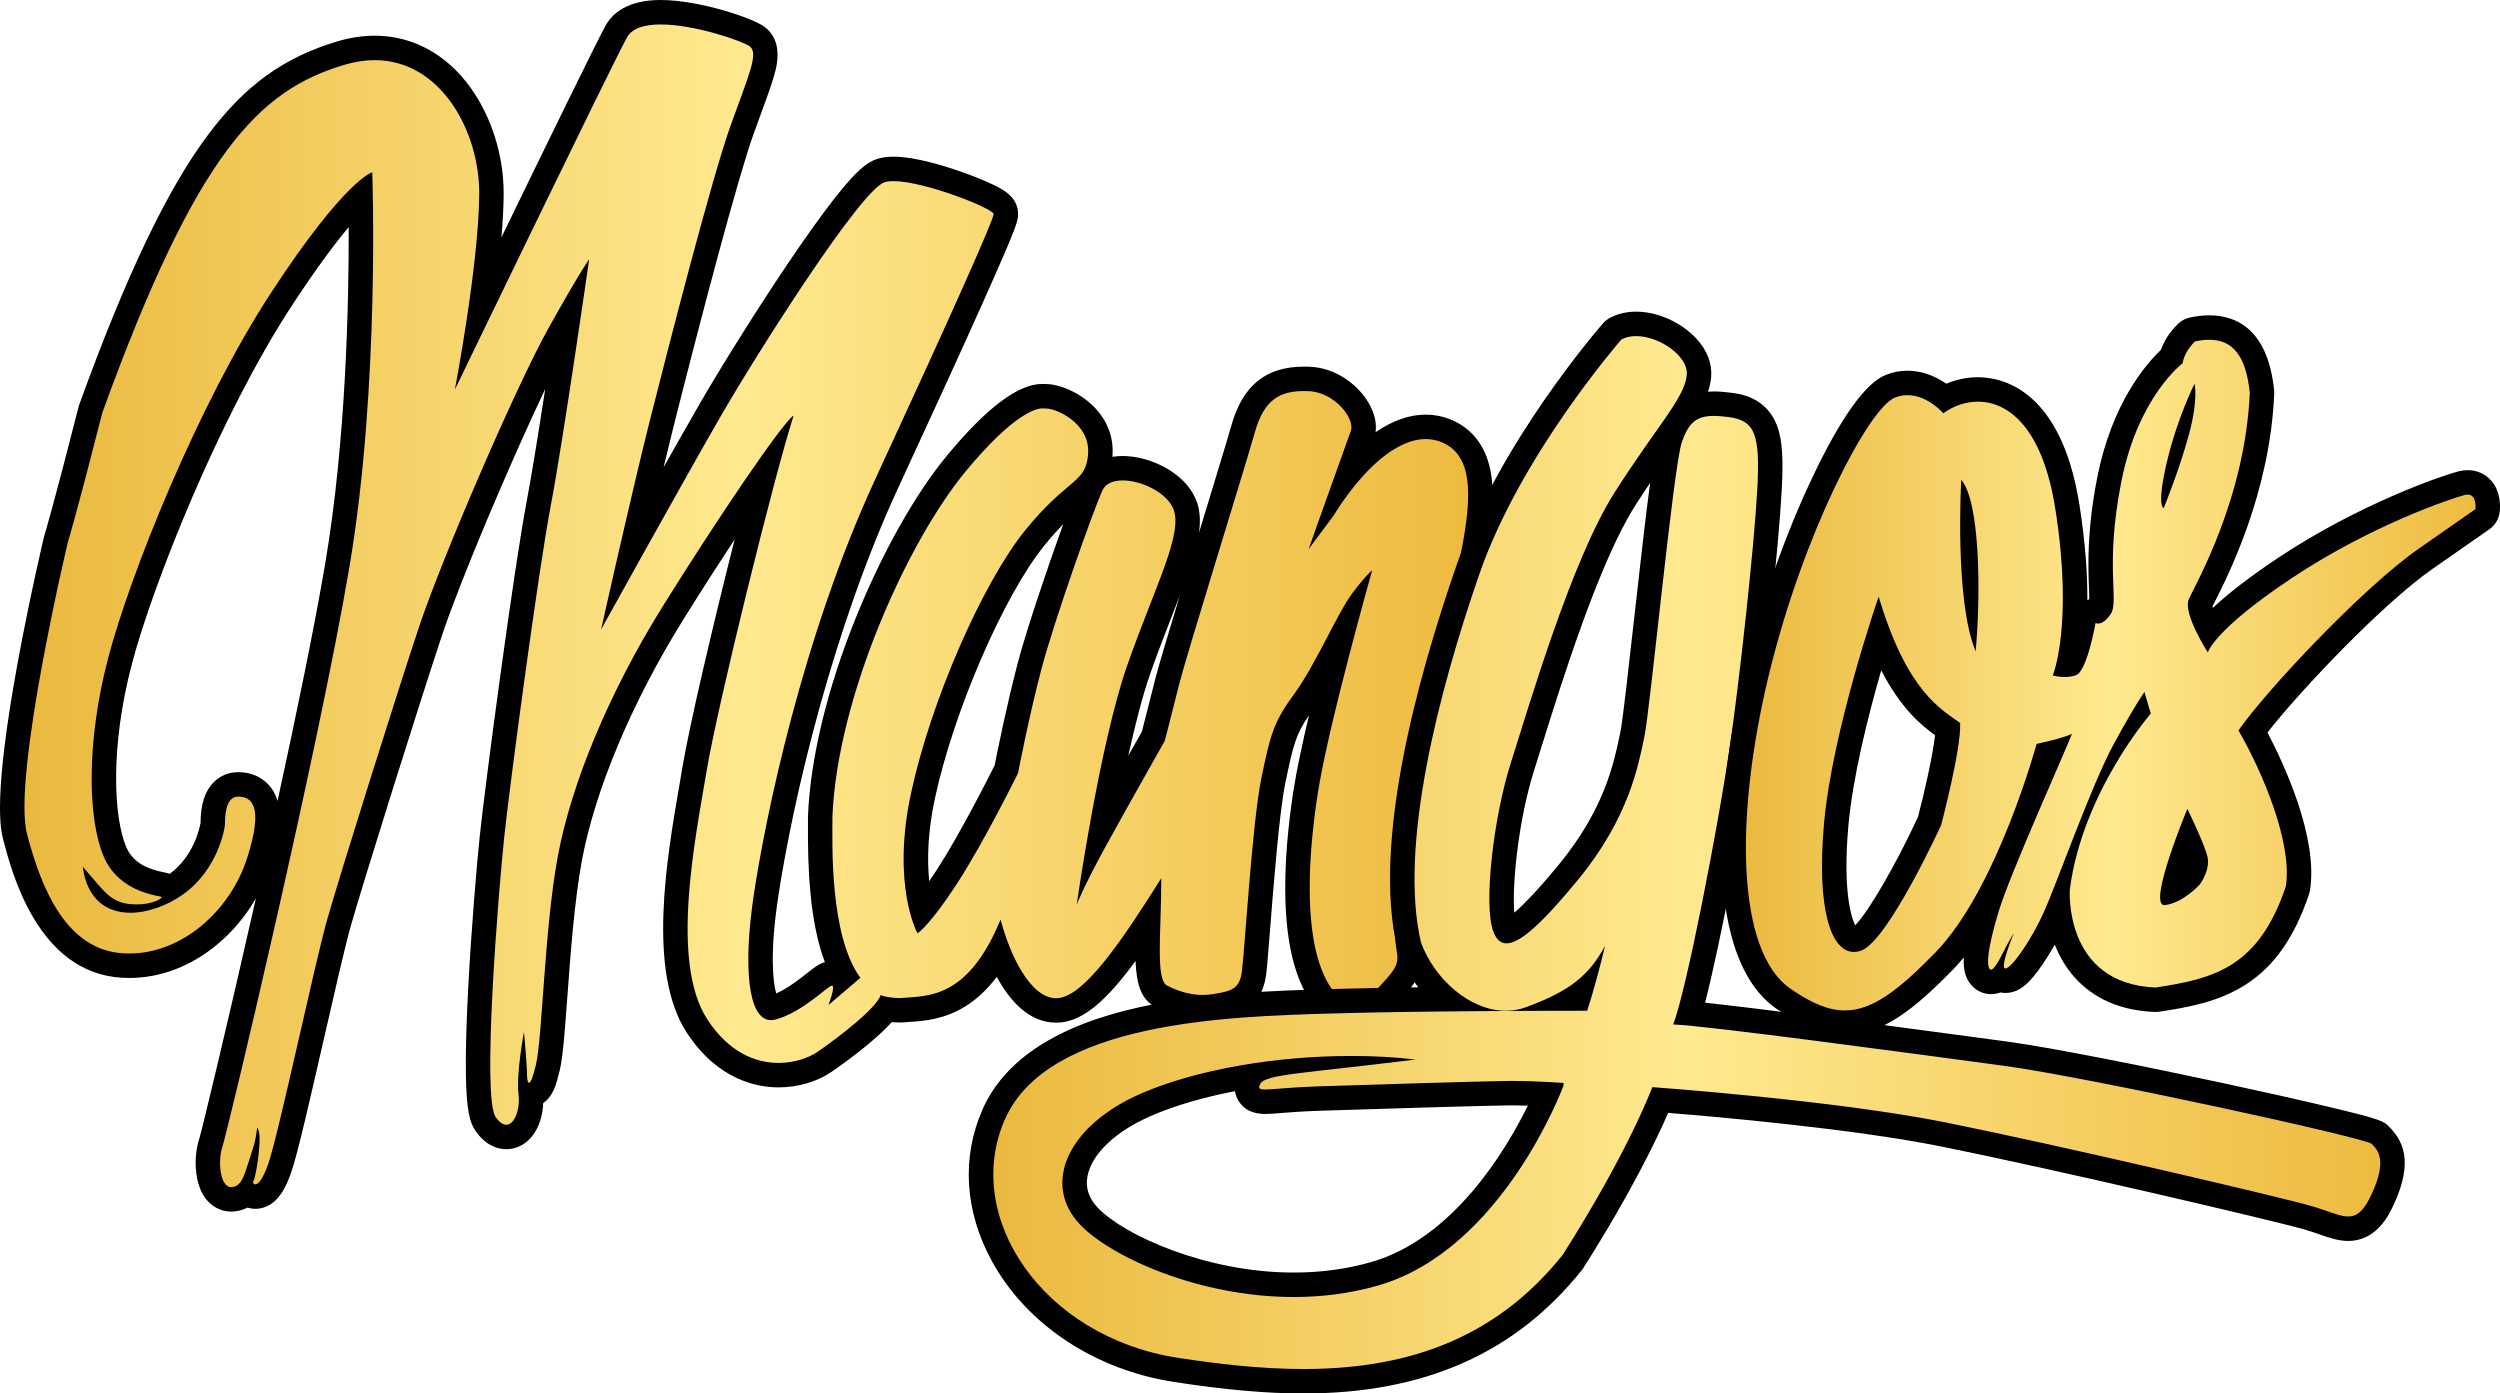 <svg xmlns="http://www.w3.org/2000/svg" xmlns:xlink="http://www.w3.org/1999/xlink" id="a" viewBox="0 0 817.985 455.933"><defs><linearGradient id="b" x1="4.026" y1="198.214" x2="484.408" y2="198.214" gradientTransform="matrix(1, 0, 0, 1, 0, 0)" gradientUnits="userSpaceOnUse"><stop offset="0" stop-color="#eab83d"></stop><stop offset=".499" stop-color="#ffe98f"></stop><stop offset="1" stop-color="#edba3e"></stop></linearGradient><linearGradient id="c" x1="320.98" y1="278.952" x2="782.798" y2="278.952" xlink:href="#b"></linearGradient><linearGradient id="d" x1="567.327" y1="220.892" x2="813.991" y2="220.892" xlink:href="#b"></linearGradient></defs><g><path d="M75.635,392.428c-2.104,0-3.995-1.028-5.327-2.896-2.708-3.798-2.849-11.215-1.282-15.758,1.602-4.798,31.429-130.299,41.345-188.835,7.973-47.063,7.944-101.121,7.616-120.781-4.721,4.521-12.954,13.971-25.719,33.463-23.834,36.395-46.111,92.372-53.029,118.788-7.377,28.165-6.143,51.544-1.648,62.218,3.494,8.3,11.887,10.021,15.047,10.669,.63,.13,2.021,.415,3.053,1.316,.609-.367,1.208-.758,1.792-1.169,10.16-7.155,12.045-19.246,12.139-19.944l-0-.021c-.017-5.078,1.011-8.586,3.141-10.723,1.374-1.379,3.135-2.107,5.092-2.107,4.206,0,6.493,1.93,7.67,3.549,2.968,4.082,2.68,10.877-.935,22.031-6.338,19.56-24.136,33.756-42.319,33.756-.753,0-1.516-.023-2.267-.07-21.93-1.37-30.499-24.653-35.037-42.048C-.025,254.732,16.402,184.49,18.292,176.543c.024-.101,.052-.201,.084-.3,.022-.068,2.401-7.59,11.245-42.248,.033-.127,.071-.252,.116-.375,15.118-41.663,28.253-69.259,41.336-86.847,11.614-15.612,23.718-24.406,40.471-29.402,3.752-1.119,7.47-1.687,11.049-1.687,8.941,0,17.176,3.534,23.816,10.221,8.975,9.038,14.488,23.464,14.389,37.648-.075,10.722-1.707,24.865-3.482,37.199,15.416-31.828,40.458-83.384,44.319-90.424,2.303-4.199,7.198-6.329,14.55-6.329,11.856,0,28.711,5.763,31.619,8.024,4.782,3.72,2.66,9.506-2.467,23.486-.784,2.136-1.646,4.485-2.573,7.068-5.175,14.405-17.377,60.71-26.255,95.986-2.903,11.538-6.629,27.457-9.746,41.019,8.765-15.719,19.674-35.182,26.009-46.116,5.888-10.162,17.25-28.558,28.284-44.932,20.682-30.694,25.092-32.072,27.212-32.734,1.155-.361,2.49-.537,4.083-.537,6.936,0,17.382,3.469,21.552,4.96,15.207,5.439,15.207,7.662,15.207,9.812,0,1.459,0,3.902-38.948,88.113-21.035,45.482-34.455,101.235-39.555,135.159-3.083,20.505-1.701,32.89,1.035,36.067,.35,.406,.521,.412,.636,.412h.004c.09,0,.247-.014,.479-.077,5.297-1.444,10.624-5.659,13.807-8.178,2.63-2.081,3.831-3.031,5.639-3.031,1.22,0,2.373,.516,3.184,1.402l.877-.748c-8.178-14.631-7.993-39.002-7.91-49.848,.006-.822,.012-1.544,.012-2.15,0-.055,.001-.11,.003-.165,1.602-38.78,24.324-90.954,44.54-115.354,15.08-18.2,23.662-22.021,28.205-22.021,.276,0,.528,.015,.753,.039,.096-.004,.192-.005,.29-.005,3.377,0,9.134,2.275,13.152,6.493,3.306,3.469,4.937,7.694,4.718,12.218-.363,7.514-3.63,10.284-8.152,14.116-3.165,2.683-7.5,6.357-13.247,13.44-13.863,17.087-30.297,54.962-36.634,84.429-3.953,18.384-2.05,31.084-.227,37.732,1.938-2.34,4.625-5.92,8.096-11.284,8.007-12.374,17.767-31.824,19.394-35.095,.624-3.177,3.935-19.797,7.605-33.744,4.064-15.444,16.872-51.952,20.26-59.263,1.619-3.493,5.339-5.496,10.208-5.496,7.325,0,17.135,4.444,20.212,11.625,3.105,7.246-1.117,18.063-7.51,34.437-2.268,5.809-4.838,12.393-7.369,19.579-4.831,13.715-9.242,35.348-12.272,52.309,6.331-11.438,15.327-27.347,16.966-30.244,.538-2.085,2.631-10.216,4.581-18.016,1.338-5.352,8.062-27.374,14.564-48.67,4.546-14.889,8.84-28.952,10.208-33.808,3.249-11.534,9.216-16.455,19.953-16.455,.531,0,1.074,.011,1.628,.032,7.216,.272,12.88,5.031,15.537,9.024,2.234,3.357,2.906,6.695,1.893,9.399-.509,1.356-2.375,6.563-4.578,12.735,8.468-10.077,17.229-15.488,25.358-15.488,2.214,0,4.368,.407,6.402,1.208,15.645,6.163,11.518,27.828,9.301,39.467-1.504,7.893-4.908,21.44-8.512,35.782-4.313,17.163-8.772,34.91-10.521,45.048-3.246,18.832-3.288,42.876-2.438,47.984,1.306,7.834-.139,9.661-8.031,18.048-3.064,3.256-6.354,4.907-9.776,4.907-6.651,0-12.312-6.293-15.531-17.266-3.744-12.763-3.841-31.878-.279-55.28,1.964-12.904,7.423-34.747,11.824-51.389-.26,.495-.521,.994-.783,1.496-3.549,6.782-7.571,14.469-11.518,19.824-6.239,8.468-7.084,11.794-10.046,26.109-1.972,9.531-3.824,33.005-5.05,48.538-.572,7.248-.985,12.485-1.255,14.374-1.264,8.843-7.108,9.791-12.761,10.707-1.336,.217-2.695,.327-4.038,.327-5.771,0-10.393-1.978-13.367-3.464-5.094-2.547-4.888-10.405-4.449-24.647-12.111,18.335-20.879,28.352-29.034,29.121-.365,.034-.725,.051-1.085,.051h-.002c-9.25-.002-15.369-10.428-18.863-19.122-10.029,17.613-21.549,18.373-29.525,18.899-.795,.053-1.559,.103-2.288,.172-.125,.012-.25,.018-.376,.018-.026,0-.053,0-.079-.001-1.642-.032-3.101-.153-4.396-.366-5.068,6.667-17.477,15.328-20.29,17.249-3.971,2.713-9.58,4.332-15.005,4.332-10.491,0-19.99-5.756-26.746-16.206-12.023-18.596-5.838-54.385-1.745-78.067,.356-2.062,.693-4.012,.995-5.823,2.924-17.541,14.781-66.597,22.902-96.869-8.03,11.551-19.056,28.254-30.047,45.923-17.021,27.359-29.284,56.579-33.646,80.165-2.482,13.426-3.766,30.844-4.796,44.839-.8,10.857-1.432,19.434-2.406,23.557-.992,4.196-2.016,8.527-5.541,8.966,.365,4.438-.788,8.826-3.019,11.346-1.367,1.544-3.151,2.394-5.022,2.394-2.524,0-4.803-1.426-6.772-4.239-1.215-1.735-3.742-5.346-1.714-44.112,1.04-19.879,2.87-41.066,3.78-49.753,1.684-16.074,11.211-87.702,15.35-109.393,2.519-13.199,6.781-41.29,9.618-60.471-.876,1.546-1.824,3.229-2.849,5.062-10.37,18.541-34.417,74.012-42.181,97.303-7.401,22.203-25.564,80.047-29.899,95.22-1.909,6.681-5.491,22.355-8.955,37.515-4.401,19.26-8.559,37.45-10.486,42.956-1.63,4.656-3.857,9.416-8.021,9.416-1.067,0-2.071-.356-2.879-.976-1.199,1.096-2.725,1.797-4.746,1.885-.094,.004-.185,.006-.276,.006Z" style="fill:url(#b);"></path><path d="M216.185,8c11.383,0,27.141,5.608,29.163,7.182,2.93,2.279-.326,9.278-6.348,26.044-6.023,16.766-20.184,71.784-26.37,96.363-6.185,24.579-15.952,68.366-15.952,68.366,0,0,27.672-49.972,39.554-70.482,11.883-20.51,45.414-73.412,53.227-75.853,.78-.244,1.758-.354,2.889-.354,10.202,0,32.759,9.014,32.759,10.772,0,1.953-14.487,34.346-38.578,86.434-24.091,52.088-36.136,111.338-39.88,136.243-3.52,23.415-2.004,41.074,5.63,41.074,.486,0,.996-.072,1.532-.218,8.953-2.442,17.091-11.069,18.394-11.069,1.302,0-1.139,6.348-1.139,6.348l10.438-8.903c-10.177-13.961-9.136-44.373-9.136-52.789,1.628-39.392,24.742-90.178,43.624-112.966,15.736-18.991,23.105-20.573,25.125-20.573,.404,0,.594,.063,.594,.063,.134-.02,.285-.03,.45-.03,3.642,0,14.342,4.862,13.875,14.517-.488,10.092-6.511,7.976-20.51,25.23-13.999,17.254-30.927,55.832-37.438,86.108-6.511,30.276,2.116,45.903,2.116,45.903,0,0,4.069-2.604,13.022-16.44,8.953-13.836,19.859-35.973,19.859-35.973,0,0,3.581-18.556,7.65-34.02,4.069-15.464,16.929-51.925,20.021-58.599,1.028-2.218,3.547-3.177,6.579-3.177,6.092,.001,14.253,3.875,16.535,9.2,3.418,7.976-5.86,25.23-14.975,51.111-9.115,25.881-16.603,78.458-16.603,78.458,0,0,2.279-5.86,8.953-18.068,6.674-12.208,19.859-35.485,19.859-35.485,0,0,2.442-9.441,4.721-18.556,2.279-9.115,21.486-70.807,24.742-82.364,3.066-10.885,8.298-13.539,16.104-13.539,.482,0,.974,.01,1.476,.029,8.627,.325,15.301,9.115,13.836,13.022-1.465,3.907-13.836,38.74-13.836,38.74,0,0,.488-.814,7.976-10.743,9.566-15.389,20.667-25.347,30.386-25.346,1.692,0,3.343,.302,4.936,.929,10.743,4.232,10.092,17.905,6.837,34.997-3.256,17.091-15.789,62.017-19.045,80.899-3.255,18.882-3.418,43.461-2.442,49.321,.977,5.86,.814,6.348-6.999,14.65-2.375,2.524-4.69,3.648-6.863,3.648-4.974,0-9.201-5.895-11.693-14.391-3.581-12.208-3.581-31.09-.163-53.553s17.905-73.574,17.905-73.574c0,0-2.279,1.79-6.837,7.976-4.558,6.185-11.883,23.277-18.719,32.555-6.837,9.278-7.813,13.51-10.743,27.672-2.93,14.162-5.534,57.46-6.348,63.157-.814,5.697-3.418,6.348-9.441,7.325-1.17,.19-2.302,.275-3.398,.275-4.542,0-8.43-1.468-11.578-3.042-3.907-1.953-1.953-17.091-1.953-35.159-12.859,20.51-25.067,38.415-33.695,39.229-.239,.022-.475,.034-.711,.034-8.299,0-15.006-13.723-18.171-25.752-10.906,26.532-24.254,24.905-32.881,25.719-2.177-.043-4.574-.266-6.348-.977-1.465,4.395-13.999,13.999-20.672,18.556-2.785,1.902-7.413,3.634-12.749,3.634-7.448,0-16.275-3.376-23.388-14.377-12.208-18.882-3.744-59.576-.163-81.062,3.581-21.486,21.975-96.037,28.486-116.384-3.581,2.116-25.556,34.671-42.973,62.669-17.417,27.997-29.788,57.785-34.183,81.55-4.395,23.765-5.046,59.25-7.162,68.203-1.051,4.446-1.781,5.921-2.249,5.921-.475,0-.681-1.516-.681-2.991,0-2.93-.977-13.673-.977-13.673,0,0-2.604,13.673-1.791,20.347,.59,4.84-1.216,10.022-3.992,10.022-1.052,0-2.243-.745-3.496-2.534-4.558-6.511,.977-74.063,2.767-91.154,1.791-17.091,11.232-87.736,15.301-109.06,4.069-21.324,12.534-80.411,12.534-80.411,0,0-2.442,3.093-13.185,22.3-10.743,19.207-34.997,75.528-42.484,97.991-7.488,22.463-25.719,80.574-29.951,95.386-4.232,14.813-15.952,70.482-19.37,80.248-1.903,5.438-3.403,6.738-4.246,6.738-.671,0-.926-.824-.638-1.041,.651-.488,2.767-13.022,1.791-16.277-.261-.869-.382-1.274-.464-1.274-.224,0-.145,3.056-1.815,7.948-2.279,6.674-2.93,11.394-6.674,11.557-.034,.002-.068,.002-.102,.002-3.656,0-4.441-8.673-2.828-13.35,1.628-4.721,31.416-129.895,41.508-189.471,10.092-59.576,7.488-129.244,7.488-129.244,0,0-8.79,2.279-32.881,39.066-24.091,36.787-46.391,92.619-53.553,119.965-7.162,27.346-6.674,52.414-1.465,64.785,5.209,12.371,19.045,12.859,19.045,13.348,0,.432-2.923,2.388-8.209,2.388-.695,0-1.432-.034-2.208-.11-6.674-.651-8.627-4.558-15.464-12.208,1.474,10.966,8.059,15.045,15.594,15.045,5.775,0,12.109-2.398,17.124-5.929,11.557-8.139,13.836-21.812,13.836-23.114,0-1.302-.163-8.953,4.232-8.953s8.627,2.767,2.93,20.347c-5.486,16.93-21.086,30.99-38.514,30.99-.669,0-1.343-.021-2.017-.063-18.231-1.139-26.532-20.347-31.416-39.066-4.883-18.719,13.348-95.386,13.348-95.386,0,0,2.279-7.081,11.313-42.484C64.505,49.527,84.852,29.506,112.687,21.204c3.484-1.039,6.789-1.52,9.906-1.52,21.783,.001,34.348,23.478,34.206,43.841-.163,23.277-7.976,63.971-7.976,63.971,0,0,50.786-105.153,56.32-115.245,1.713-3.124,5.938-4.252,11.042-4.252M216.185,0h-0c-11.114-0-15.954,4.571-18.057,8.405-3.104,5.66-19.654,39.582-34.059,69.253,.427-5.006,.699-9.805,.729-14.076,.106-15.211-5.852-30.727-15.55-40.494-7.408-7.46-16.625-11.403-26.655-11.404-3.967-0-8.069,.623-12.193,1.853-17.645,5.263-30.367,14.488-42.537,30.848-13.323,17.909-26.633,45.83-41.887,87.87-.089,.246-.167,.497-.231,.751-8.763,34.342-11.087,41.728-11.181,42.026-.06,.189-.117,.393-.163,.586-.046,.194-4.651,19.617-8.591,41.08C-2.405,261.457,.23,271.556,1.095,274.874c2.795,10.715,11.301,43.321,38.658,45.031,.833,.052,1.68,.079,2.516,.079,10.234,0,20.211-3.803,28.854-10.998,5.025-4.183,9.325-9.347,12.614-15.066-9.265,41.045-17.654,75.814-18.513,78.61-1.904,5.585-1.742,14.317,1.827,19.324,2.072,2.907,5.201,4.574,8.584,4.574,.147,0,.294-.003,.443-.009,1.239-.054,3.025-.331,4.88-1.294,.821,.253,1.688,.388,2.579,.388,7.563,0,10.53-8.476,11.797-12.095,2.001-5.717,6.182-24.012,10.608-43.381,3.453-15.11,7.024-30.734,8.903-37.312,4.326-15.141,22.458-72.884,29.848-95.054,5.917-17.751,22.119-56.016,33.69-80.381-2.167,14.105-4.428,28.222-6.003,36.472-4.254,22.291-13.663,93.155-15.399,109.726-.914,8.724-2.753,30.001-3.797,49.96-.589,11.263-.843,20.529-.755,27.541,.155,12.365,1.286,16.357,3.188,19.074,3.44,4.915,7.364,5.946,10.05,5.946,3.033,0,5.88-1.329,8.017-3.742,2.771-3.13,3.893-7.462,4.061-11.367,1.368-.931,2.702-2.45,3.689-4.9,.565-1.404,1.108-3.239,1.708-5.776,1.048-4.433,1.658-12.717,2.503-24.183,1.024-13.898,2.298-31.195,4.741-44.406,4.274-23.113,16.342-51.827,33.109-78.779,5.727-9.206,11.525-18.239,16.9-26.412-7.138,28.188-14.818,60.914-17.097,74.587-.301,1.805-.636,3.746-.991,5.799-4.199,24.296-10.545,61.013,2.327,80.922,10.145,15.691,23.217,18.034,30.106,18.034,6.29,0,12.581-1.833,17.26-5.028,1.619-1.106,7.339-5.084,12.952-9.844,3.065-2.6,5.243-4.714,6.809-6.473,.821,.069,1.684,.112,2.591,.13,.052,.001,.104,.002,.156,.002,.251,0,.502-.012,.752-.035,.652-.062,1.392-.11,2.175-.162,4.817-.318,11.415-.754,18.418-5.098,3.774-2.341,7.19-5.538,10.289-9.645,4.225,7.765,10.539,14.974,19.418,14.974,.486,0,.978-.023,1.463-.069,7.733-.73,15.197-7.407,24.527-20.11,.313,7.72,1.824,12.748,6.791,15.231,5.231,2.615,10.188,3.887,15.156,3.887,1.557,0,3.131-.127,4.678-.378,5.734-.93,14.4-2.335,16.08-14.09,.275-1.924,.629-6.337,1.283-14.621,1.144-14.497,3.059-38.76,4.98-48.046,2.587-12.503,3.429-16.062,7.783-22.359-2.215,9.368-4.125,18.287-5.132,24.907-3.649,23.976-3.512,43.689,.395,57.008,3.754,12.799,10.815,20.14,19.37,20.14,3.141,0,7.893-1.07,12.689-6.165,4.273-4.541,6.761-7.258,8.202-10.302,2.012-4.253,1.402-7.915,.863-11.146-.795-4.77-.688-28.538,2.434-46.647,1.722-9.99,6.163-27.663,10.458-44.753,3.619-14.4,7.036-28.001,8.562-36.008,2.129-11.177,2.7-18.602,1.909-24.826-1.518-11.942-8.272-16.984-13.672-19.111-2.503-.986-5.15-1.486-7.867-1.486-5.372-.001-10.916,1.971-16.43,5.757,.465-3.354-.533-7.04-2.914-10.619-3.333-5.008-10-10.477-18.717-10.806-.612-.023-1.21-.035-1.778-.035-12.518-0-20.082,6.155-23.804,19.37-1.357,4.816-5.647,18.867-10.188,33.742l-.37,1.212c.571-4.156,.311-7.778-1.083-11.031-3.768-8.793-15.105-14.048-23.888-14.049-1.173-0-2.298,.093-3.368,.274,.024-.3,.044-.606,.059-.919,.273-5.644-1.738-10.889-5.817-15.17-4.837-5.077-11.735-7.734-16.048-7.734-.051,0-.101,0-.152,.001-.291-.023-.589-.034-.892-.034-7.966-.001-18.199,7.676-31.285,23.469-10.254,12.375-21.017,31.453-29.53,52.342-9.49,23.285-15.146,46.51-15.926,65.398-.005,.11-.007,.22-.007,.33,0,.597-.005,1.309-.012,2.12-.112,14.734,.534,32.236,5.53,45.543-2.019,.581-3.695,1.907-5.802,3.575-2.456,1.944-6.294,4.98-10.117,6.646-1.073-3.755-2.102-13.21,.593-31.139,5.06-33.661,18.371-88.973,39.23-134.074,12.107-26.177,21.651-47.075,28.367-62.114,10.95-24.52,10.95-25.576,10.95-27.678,0-5.688-5.146-8.16-8.22-9.636-2.598-1.248-6.021-2.648-9.639-3.942-5.423-1.94-15.609-5.194-22.899-5.194-2.003,0-3.729,.235-5.276,.719-3.155,.986-6.571,3.452-13.841,12.685-4.225,5.365-9.438,12.644-15.495,21.632-11.087,16.453-22.508,34.944-28.428,45.162-3.192,5.51-7.542,13.178-12.194,21.443,1.151-4.798,2.261-9.347,3.272-13.364,8.855-35.188,21.015-81.342,26.14-95.611,.925-2.574,1.783-4.915,2.564-7.044,2.25-6.136,3.876-10.57,4.7-14.07,1.479-6.282,.29-10.976-3.534-13.95C246.408,5.871,228.594,.001,216.185,0h0ZM55.531,285.919c-.276-.1-.563-.19-.861-.268-.285-.074-.701-.166-1.229-.274-4.417-.906-9.792-2.668-12.164-8.303-4.095-9.727-5.269-32.543,1.831-59.653,6.849-26.151,28.906-81.571,52.507-117.609,7.875-12.025,13.952-20.102,18.472-25.502,.081,24.335-.847,69.748-7.659,109.96-3.495,20.633-9.375,49.169-15.618,77.799-.46-1.579-1.144-2.979-2.051-4.226-1.411-1.941-4.705-5.197-10.905-5.197-3,0-5.815,1.166-7.925,3.284-2.878,2.888-4.288,7.24-4.307,13.302-.212,1.273-2.056,10.796-10.089,16.687h0Zm248.514,2.41c-.689-6.635-.593-15.712,1.864-27.14,6.121-28.461,22.529-66.355,35.83-82.75,2.263-2.79,4.301-5.03,6.127-6.88-5.2,14.342-12.079,34.787-14.867,45.381-3.575,13.587-6.723,29.226-7.558,33.461-2.159,4.321-11.364,22.528-18.931,34.222-.875,1.352-1.696,2.584-2.465,3.706h0Zm65.127-41.055c2.201-10.035,4.676-19.745,7.269-27.106,2.509-7.123,5.066-13.674,7.322-19.453,.789-2.021,1.547-3.962,2.264-5.828-3.905,12.867-7.077,23.479-7.965,27.031-1.813,7.253-3.751,14.795-4.442,17.476-.789,1.395-2.412,4.266-4.449,7.88h0Z"></path></g><g><path d="M426.477,451.933c-12.037,0-25.304-1.183-41.751-3.723-24.75-3.822-45.946-17.857-56.7-37.546-8.296-15.188-9.301-31.583-2.829-46.162,15.134-34.096,74.299-35.835,109.648-36.874l.346-.01c11.56-.34,25.188-.553,38.102-.686-5.604-4.76-9.909-11.097-12.122-17.237-.053-.146-.097-.293-.132-.443-7.791-33.241,6.208-85.238,19.324-123.004,13.608-39.188,45.794-76.266,47.158-77.825,.319-.366,.703-.67,1.132-.898,1.94-1.032,4.182-1.555,6.663-1.555,5.878,0,12.627,3.032,16.794,7.543,2.733,2.959,4.043,6.215,3.788,9.417-.468,5.879-4.555,11.678-11.325,21.285-3.542,5.026-7.95,11.281-12.946,19.124-12.099,18.993-24.442,58.56-31.074,79.817-.882,2.827-1.668,5.347-2.345,7.473-6.003,18.842-8.417,45.615-5.906,52.617,.318,.89,.597,1.274,.721,1.416,1.447-.094,6.144-2.278,20.099-19.214,15.492-18.801,18.784-34.603,20.751-44.043l.233-1.116c.771-3.663,2.582-19.843,4.498-36.973,3.558-31.797,6.201-54.688,7.822-59.646,2.691-8.233,6.841-11.591,14.32-11.591,1.492,0,3.176,.128,5.298,.403,13.365,1.732,13.797,11.714,12.92,27.948-.982,18.182-5.771,62.634-9.315,86.48-3.029,20.376-11.672,66.537-16.833,84.678,18.584,1.755,71.506,8.881,98.492,12.514l4.77,.643c14.692,1.976,45.917,8.271,70.24,13.502,50.096,10.777,51.605,12.287,52.508,13.189,3.554,3.551,6.428,8.818,.801,20.951-2.211,4.769-5.283,9.643-11.301,9.643h-.001c-2.558,0-5.121-.895-8.09-1.931-1.49-.52-3.179-1.108-5.039-1.645-10.423-3-83.146-20.001-119.321-27.269-31.222-6.271-80.222-10.312-92.614-11.27-2.805,6.789-11.14,25.363-28.559,52.791-.077,.121-.161,.238-.251,.352-20.886,26.158-49.662,38.874-87.973,38.874Zm-17.227-99.86c-13.023,2.067-24.99,5.315-34.515,9.495-12.565,5.513-21.095,13.873-22.818,22.362-1.023,5.04,.479,9.866,4.342,13.957,8.565,9.068,35.797,22.486,67.045,22.486,9.218,0,18.089-1.199,26.369-3.564,32.044-9.156,50.857-46.245,56.405-58.8-3.286-.168-7.583-.343-11.238-.343-.385,0-.763,.002-1.133,.006-7.196,.08-46.197,1.21-62.736,1.788-5.245,.184-9.193,.497-12.077,.726-2.168,.172-3.735,.297-4.948,.297-1.06,0-3.874,0-5.314-2.412-.928-1.555-.86-3.344,.203-5.318,.128-.238,.266-.464,.415-.68Zm107.563-26.774c-.676,.484-1.378,.955-2.11,1.417h1.68c.131-.425,.274-.896,.431-1.417Z" style="fill:url(#c);"></path><path d="M535.315,109.97c7.647,0,17.081,6.538,16.595,12.644-.596,7.488-9.659,16.603-23.658,38.578-13.999,21.975-27.997,69.831-33.857,88.224-5.86,18.394-8.953,46.554-5.86,55.181,.966,2.694,2.391,4.07,4.406,4.07,4.438,0,11.735-6.68,23.265-20.673,16.766-20.347,19.859-37.601,21.812-46.879s9.441-87.736,12.208-96.2c2.203-6.738,5.024-8.834,10.518-8.834,1.407,0,2.991,.138,4.783,.37,8.79,1.139,10.418,5.697,9.441,23.765-.977,18.068-5.697,62.017-9.278,86.108-3.581,24.091-13.78,77.318-18.231,88.875,10.58,.325,80.248,9.766,108.083,13.51,27.834,3.744,118.5,23.602,120.454,25.556,1.953,1.953,5.209,5.209,0,16.44-2.575,5.553-4.792,7.326-7.674,7.326-2.947,0-6.59-1.855-12.022-3.419-10.743-3.093-83.178-20.021-119.64-27.346-36.462-7.325-96.037-11.557-96.037-11.557,0,0-7.488,20.51-29.3,54.855-23.288,29.167-53.642,37.37-84.847,37.37-13.725,0-27.616-1.587-41.141-3.676-44.275-6.837-70.644-46.228-56.483-78.132,14.161-31.904,73.249-33.532,106.455-34.508,28.731-.845,70.622-.902,81.392-.902,1.677,0,2.601,.001,2.601,.001,0,0,2.604-7.564,5.86-21.237-5.372,9.929-11.72,14.813-25.719,20.021-2.236,.832-4.509,1.215-6.772,1.215-11.901,0-23.497-10.614-27.737-22.376-7.325-31.253,5.697-81.876,19.207-120.779,13.51-38.903,46.391-76.504,46.391-76.504,1.413-.751,3.052-1.087,4.784-1.086m-112.012,314.404c9.046,0,18.333-1.109,27.468-3.719,41.019-11.72,60.797-65.436,60.797-65.436v-.895s-9.495-.657-16.723-.657c-.402,0-.797,.002-1.183,.006-7.325,.081-46.554,1.221-62.831,1.79-9.105,.319-14.34,1.019-16.886,1.019-2.005,0-2.342-.435-1.589-1.833,1.709-3.174,13.266-3.337,50.867-7.976-6.686-.787-13.796-1.172-21.076-1.172-24.359,0-50.598,4.321-69.02,12.404-23.928,10.499-32.23,29.544-19.777,42.729,9.679,10.248,38.382,23.74,69.953,23.74m112.012-322.404h-0c-3.143-0-6.016,.681-8.541,2.023-.858,.456-1.626,1.065-2.265,1.797-1.384,1.583-34.064,39.232-47.926,79.146-13.289,38.266-27.449,91.055-19.439,125.229,.07,.301,.158,.597,.263,.887,1.527,4.236,3.799,8.316,6.639,11.988-10.036,.133-20.11,.319-28.973,.58l-.346,.01c-17.043,.501-40.383,1.187-61.72,5.876-26.95,5.922-44.265,17.151-51.466,33.373-6.989,15.745-5.932,33.396,2.975,49.703,11.347,20.774,33.627,35.57,59.599,39.581,16.654,2.572,30.115,3.769,42.362,3.769,39.606,0,69.404-13.208,91.099-40.378,.18-.225,.347-.46,.502-.703,15.618-24.593,24.043-42.231,27.735-50.722,15.75,1.26,60.286,5.155,89.273,10.978,36.1,7.252,108.62,24.202,119.002,27.191,1.754,.505,3.317,1.05,4.828,1.577,3.174,1.108,6.172,2.154,9.408,2.154,9.385,0,13.414-8.689,14.931-11.96,6.701-14.449,2.664-21.198-1.601-25.463-1.729-1.729-2.312-2.311-19.533-6.416-9.272-2.21-21.689-4.999-34.963-7.855-24.396-5.248-55.74-11.565-70.548-13.557l-4.782-.644c-38.566-5.192-75.643-10.101-93.931-12.055,5.295-20.66,12.825-61.19,15.708-80.582,3.626-24.393,8.347-68.226,9.353-86.853,.513-9.487,.425-16.406-1.595-21.575-3.555-9.098-12.023-10.195-14.806-10.556-2.296-.298-4.143-.436-5.811-.436-.651,0-1.279,.024-1.884,.07,.547-1.63,.892-3.242,1.024-4.902,.346-4.344-1.327-8.648-4.836-12.448-4.954-5.364-12.7-8.829-19.733-8.83h0Zm-39.841,196.634c-.799-9.09,1.365-30.504,6.543-46.76,.68-2.135,1.469-4.665,2.355-7.503,6.576-21.077,18.816-60.31,30.627-78.851,1.712-2.687,3.356-5.189,4.919-7.518-1.431,10.645-3.174,25.977-5.294,44.918-1.821,16.274-3.704,33.103-4.435,36.576l-.235,1.125c-1.892,9.08-5.058,24.276-19.922,42.315-7.417,9.001-11.914,13.475-14.559,15.698h0Zm-72.171,117.77c-28.763,0-55.729-12.331-64.137-21.233-2.973-3.148-4.093-6.652-3.33-10.415,1.465-7.216,9.13-14.504,20.505-19.495,7.808-3.426,17.327-6.208,27.743-8.201,.203,1.329,.687,2.381,1.112,3.092,1.728,2.894,4.672,4.361,8.748,4.361,1.372,0,3.005-.13,5.265-.309,2.846-.226,6.744-.535,11.9-.715,16.525-.578,55.468-1.706,62.64-1.786,.357-.004,.722-.006,1.094-.006,1.611,0,3.35,.035,5.07,.088-7.386,14.986-24.6,43.568-51.341,51.208-7.922,2.264-16.425,3.411-25.271,3.411h0Z"></path></g><g><path d="M603.638,334.613c-6.102,0-12.309-2.421-20.125-7.85-21.765-15.113-18.282-66.923-8.688-106.697,10.269-42.57,31.898-88.972,43.667-93.679,1.813-.726,3.707-1.093,5.628-1.093,5.259,0,9.628,2.766,12.218,4.903,3.356-1.802,7.098-2.772,10.813-2.772,6.979,0,23.799,3.737,29.272,38.351,4.314,27.291,2.17,43.935,.419,51.645,.228-.037,.444-.084,.649-.14,1.228-1.649,3.147-8.029,4.226-14.137,.23-1.304,1.092-2.411,2.301-2.954,.522-.235,1.082-.352,1.639-.352,.217,0,.434,.018,.647,.053,.22-.201,.56-.569,.992-1.213,.416-.729,.294-3.974,.187-6.837-.254-6.769-.681-18.099,2.715-35.173,4.888-24.581,16.508-36.604,20.336-39.996,.54-1.881,1.835-4.91,4.913-7.854,.537-.514,1.207-.869,1.935-1.023,1.948-.413,3.791-.623,5.479-.623,10.002,0,15.801,7.028,17.234,20.89,.021,.193,.026,.387,.018,.581-1.332,31.535-14.722,57.978-19.121,66.667-.514,1.015-.925,1.826-1.135,2.287-.25,1.215,.97,4.634,2.843,8.355,3.852-4.386,11.172-10.966,25.079-20.215,25.844-17.189,52.425-26.309,57.619-27.646,.688-.176,1.361-.266,2.007-.266,1.851,0,3.521,.739,4.703,2.081,2.2,2.499,1.931,6.146,1.796,7.204-.143,1.121-.753,2.128-1.68,2.774l-18.557,12.941c-17.554,12.241-46.591,43.217-56.511,56.439,7.127,12.938,17.098,36.147,14.714,51.382-.035,.226-.09,.447-.163,.662-9.517,28.159-25.67,32.721-45.799,35.759-.197,.03-.397,.045-.597,.045-.054,0-.107-.001-.161-.003-9.938-.401-17.803-3.763-23.375-9.992-5.63-6.295-7.603-14.137-8.264-19.636-.438,1.054-.834,1.977-1.183,2.744-2.037,4.494-4.738,9.3-7.412,13.184-4.271,6.206-6.594,7.478-8.766,7.478-.084,0-.205-.004-.289-.009-.611-.038-1.192-.197-1.717-.462-.81,.561-1.691,.856-2.711,.856-1.188,0-2.309-.467-3.155-1.314-1.957-1.957-3.43-5.327,1.805-22.778,.521-1.738,1.32-4.01,2.316-6.65-4.679,9.042-10.179,17.676-16.377,24.024-12.094,12.384-21.729,20.06-32.386,20.06Zm11.145-126.734c-4.641,14.948-12.227,41.726-14.017,62.231-1.88,21.533,.847,32.912,4.025,36.38,.902,.984,1.549,.984,1.792,.984,.309,0,.661-.071,1.048-.211,4.284-1.547,15.675-21.149,23.704-38.612,1.696-6.434,5.567-22.46,5.996-30.04-5.649-3.935-14.515-10.177-22.549-30.732Zm101.201,66.978c-2.356,6.414-4.303,12.615-4.979,16.291,2.504-1.254,4.739-3.309,5.709-4.359,.766-1.121,2.07-3.743,1.668-5.51-.301-1.316-1.254-3.76-2.397-6.422Zm-46.423-28.069c-.646,2.211-1.742,5.819-3.255,10.303,.838-1.935,3.936-9.077,4.604-10.622-.481,.117-.935,.224-1.349,.319Z" style="fill:url(#d);"></path><path d="M722.86,111.172c7.763,.001,12.019,5.343,13.256,17.301-1.465,34.671-17.865,62.913-19.94,67.552-2.075,4.639,6.226,17.458,6.226,17.458,0,0,1.709-7.203,27.59-24.416,25.881-17.213,52.129-26.003,56.402-27.102,.373-.096,.708-.14,1.009-.14,3.141,0,2.531,4.779,2.531,4.779l-18.556,12.941c-18.556,12.941-50.176,46.757-58.965,59.454,8.057,13.917,17.702,36.991,15.504,51.03-8.912,26.37-23.195,30.154-42.606,33.084-30.276-1.221-28.079-32.107-28.079-32.107,4.151-31.863,26.492-57.521,26.492-57.521l-2.075-7.06s-2.686,3.54-10.011,16.969c-7.325,13.429-18.801,46.025-22.951,55.181-4.124,9.097-10.537,18.313-12.536,18.313l-.039-.001c-1.953-.122,2.808-11.598,2.808-11.598,0,0-1.221,1.953-2.32,4.029-1.011,1.91-3.78,7.956-5.167,7.956-.12,0-.23-.045-.327-.143-1.221-1.221-.855-6.592,2.808-18.801,3.662-12.208,21.812-52.414,24.009-58.192-3.907,1.709-11.557,3.256-11.557,3.256,0,0-12.941,47.612-33.206,68.366-12.44,12.739-20.831,18.855-29.523,18.855-5.468,0-11.056-2.421-17.844-7.135-17.58-12.208-18.312-55.913-7.081-102.474,11.232-46.561,32.718-87.485,41.263-90.903,1.424-.57,2.815-.807,4.143-.807,6.641,0,11.728,5.935,11.728,5.935,3.079-2.272,7.067-3.804,11.304-3.804,9.876,0,21.106,8.322,25.32,34.975,6.023,38.089-.814,54.604-.814,54.604,0,0,1.704,.514,3.877,.514,1.185,0,2.51-.153,3.773-.626,3.581-1.339,6.348-17.054,6.348-17.054,0,0,.307,.189,.844,.189,.873,0,2.355-.499,4.115-3.119,2.844-4.232-2.03-15.626,3.505-43.461,5.534-27.835,20.021-38.578,20.021-38.578,0,0,.326-3.581,4.069-7.162,1.671-.355,3.219-.536,4.649-.536m-14.904,55.065s5.209-12.697,8.302-24.253c3.093-11.557,1.791-16.44,1.791-16.44,0,0-5.697,11.232-9.115,25.881-3.418,14.65-.977,14.813-.977,14.813m-61.529,46.879c1.79-19.859,1.302-49.158-4.72-56.157,0,0-2.279,39.554,4.72,56.157m-39.844,98.358c.775,0,1.579-.15,2.406-.448,8.79-3.174,26.126-41.019,26.126-41.019,0,0,6.616-24.905,6.238-33.45-5.994-4.395-17.307-9.929-26.666-41.345,0,0-15.22,43.787-17.905,74.551-2.433,27.869,2.347,41.712,9.802,41.712m101.582-15.33c.064,0,.13-.004,.198-.012,6.104-.732,11.476-6.837,11.476-6.837,0,0,3.418-4.627,2.442-8.906-.977-4.279-6.592-15.755-6.592-15.755,0,0-13.129,31.509-7.523,31.509m14.697-192.972h-0c-1.966-0-4.089,.239-6.31,.71-1.455,.309-2.795,1.017-3.87,2.045-3.165,3.028-4.797,6.17-5.637,8.535-4.871,4.624-15.999,17.429-20.771,41.426-3.486,17.534-3.05,29.158-2.789,36.102,.052,1.376,.112,2.972,.101,4.121-.208,.056-.414,.12-.618,.193,.042-8.329-.619-18.654-2.595-31.153-5.955-37.659-25.217-41.726-33.222-41.726-3.514-0-7.042,.734-10.335,2.117-3.125-2.149-7.506-4.247-12.697-4.248-2.433-0-4.826,.464-7.114,1.379-6.593,2.637-14.626,13.828-23.877,33.262-9.085,19.087-16.967,41.529-22.192,63.192-10.365,42.969-13.104,94.672,10.294,110.921,8.529,5.923,15.44,8.564,22.408,8.564,12.059,0,22.427-8.137,35.247-21.266,1.244-1.274,2.459-2.633,3.646-4.066-.224,4.48,.759,7.344,2.92,9.505,1.603,1.603,3.728,2.486,5.984,2.486,1.129,0,2.147-.195,3.073-.546,.363,.072,.733,.121,1.106,.144,.166,.01,.371,.017,.538,.017,4.764,0,8.147-3.524,12.061-9.21,1.389-2.018,2.785-4.272,4.099-6.604,1.426,3.643,3.493,7.367,6.483,10.71,6.321,7.067,15.134,10.876,26.195,11.322,.107,.004,.215,.006,.322,.006,.4,0,.799-.03,1.194-.09,10.022-1.513,19.735-3.335,28.397-8.949,9.286-6.018,15.83-15.387,20.594-29.484,.146-.431,.254-.874,.325-1.324,2.706-17.288-8.529-41.322-13.926-51.606,10.898-13.864,37.612-42.083,54.059-53.553l18.556-12.941c1.853-1.292,3.074-3.308,3.36-5.549,.189-1.479,.547-6.596-2.761-10.354-1.952-2.217-4.688-3.438-7.705-3.438-.981,0-1.991,.132-3.002,.392-5.323,1.369-32.525,10.687-58.839,28.189-10.045,6.681-16.88,12.115-21.517,16.472-.05-.178-.091-.344-.123-.497,.187-.374,.409-.812,.637-1.263,4.497-8.88,18.181-35.904,19.55-68.306,.016-.387,.005-.775-.035-1.161-2.093-20.229-12.691-24.477-21.213-24.478h0Zm-33.062,93.823l-0-0,0,0h0Zm-82.784,105.728c-1.634-3.153-3.99-12.502-2.265-32.264,1.405-16.094,6.459-36.172,10.775-51.135,6.316,12.256,12.762,17.725,17.619,21.23-.784,6.755-3.463,18.64-5.589,26.741-7.225,15.655-16.212,31.07-20.541,35.428h0Z"></path></g></svg>